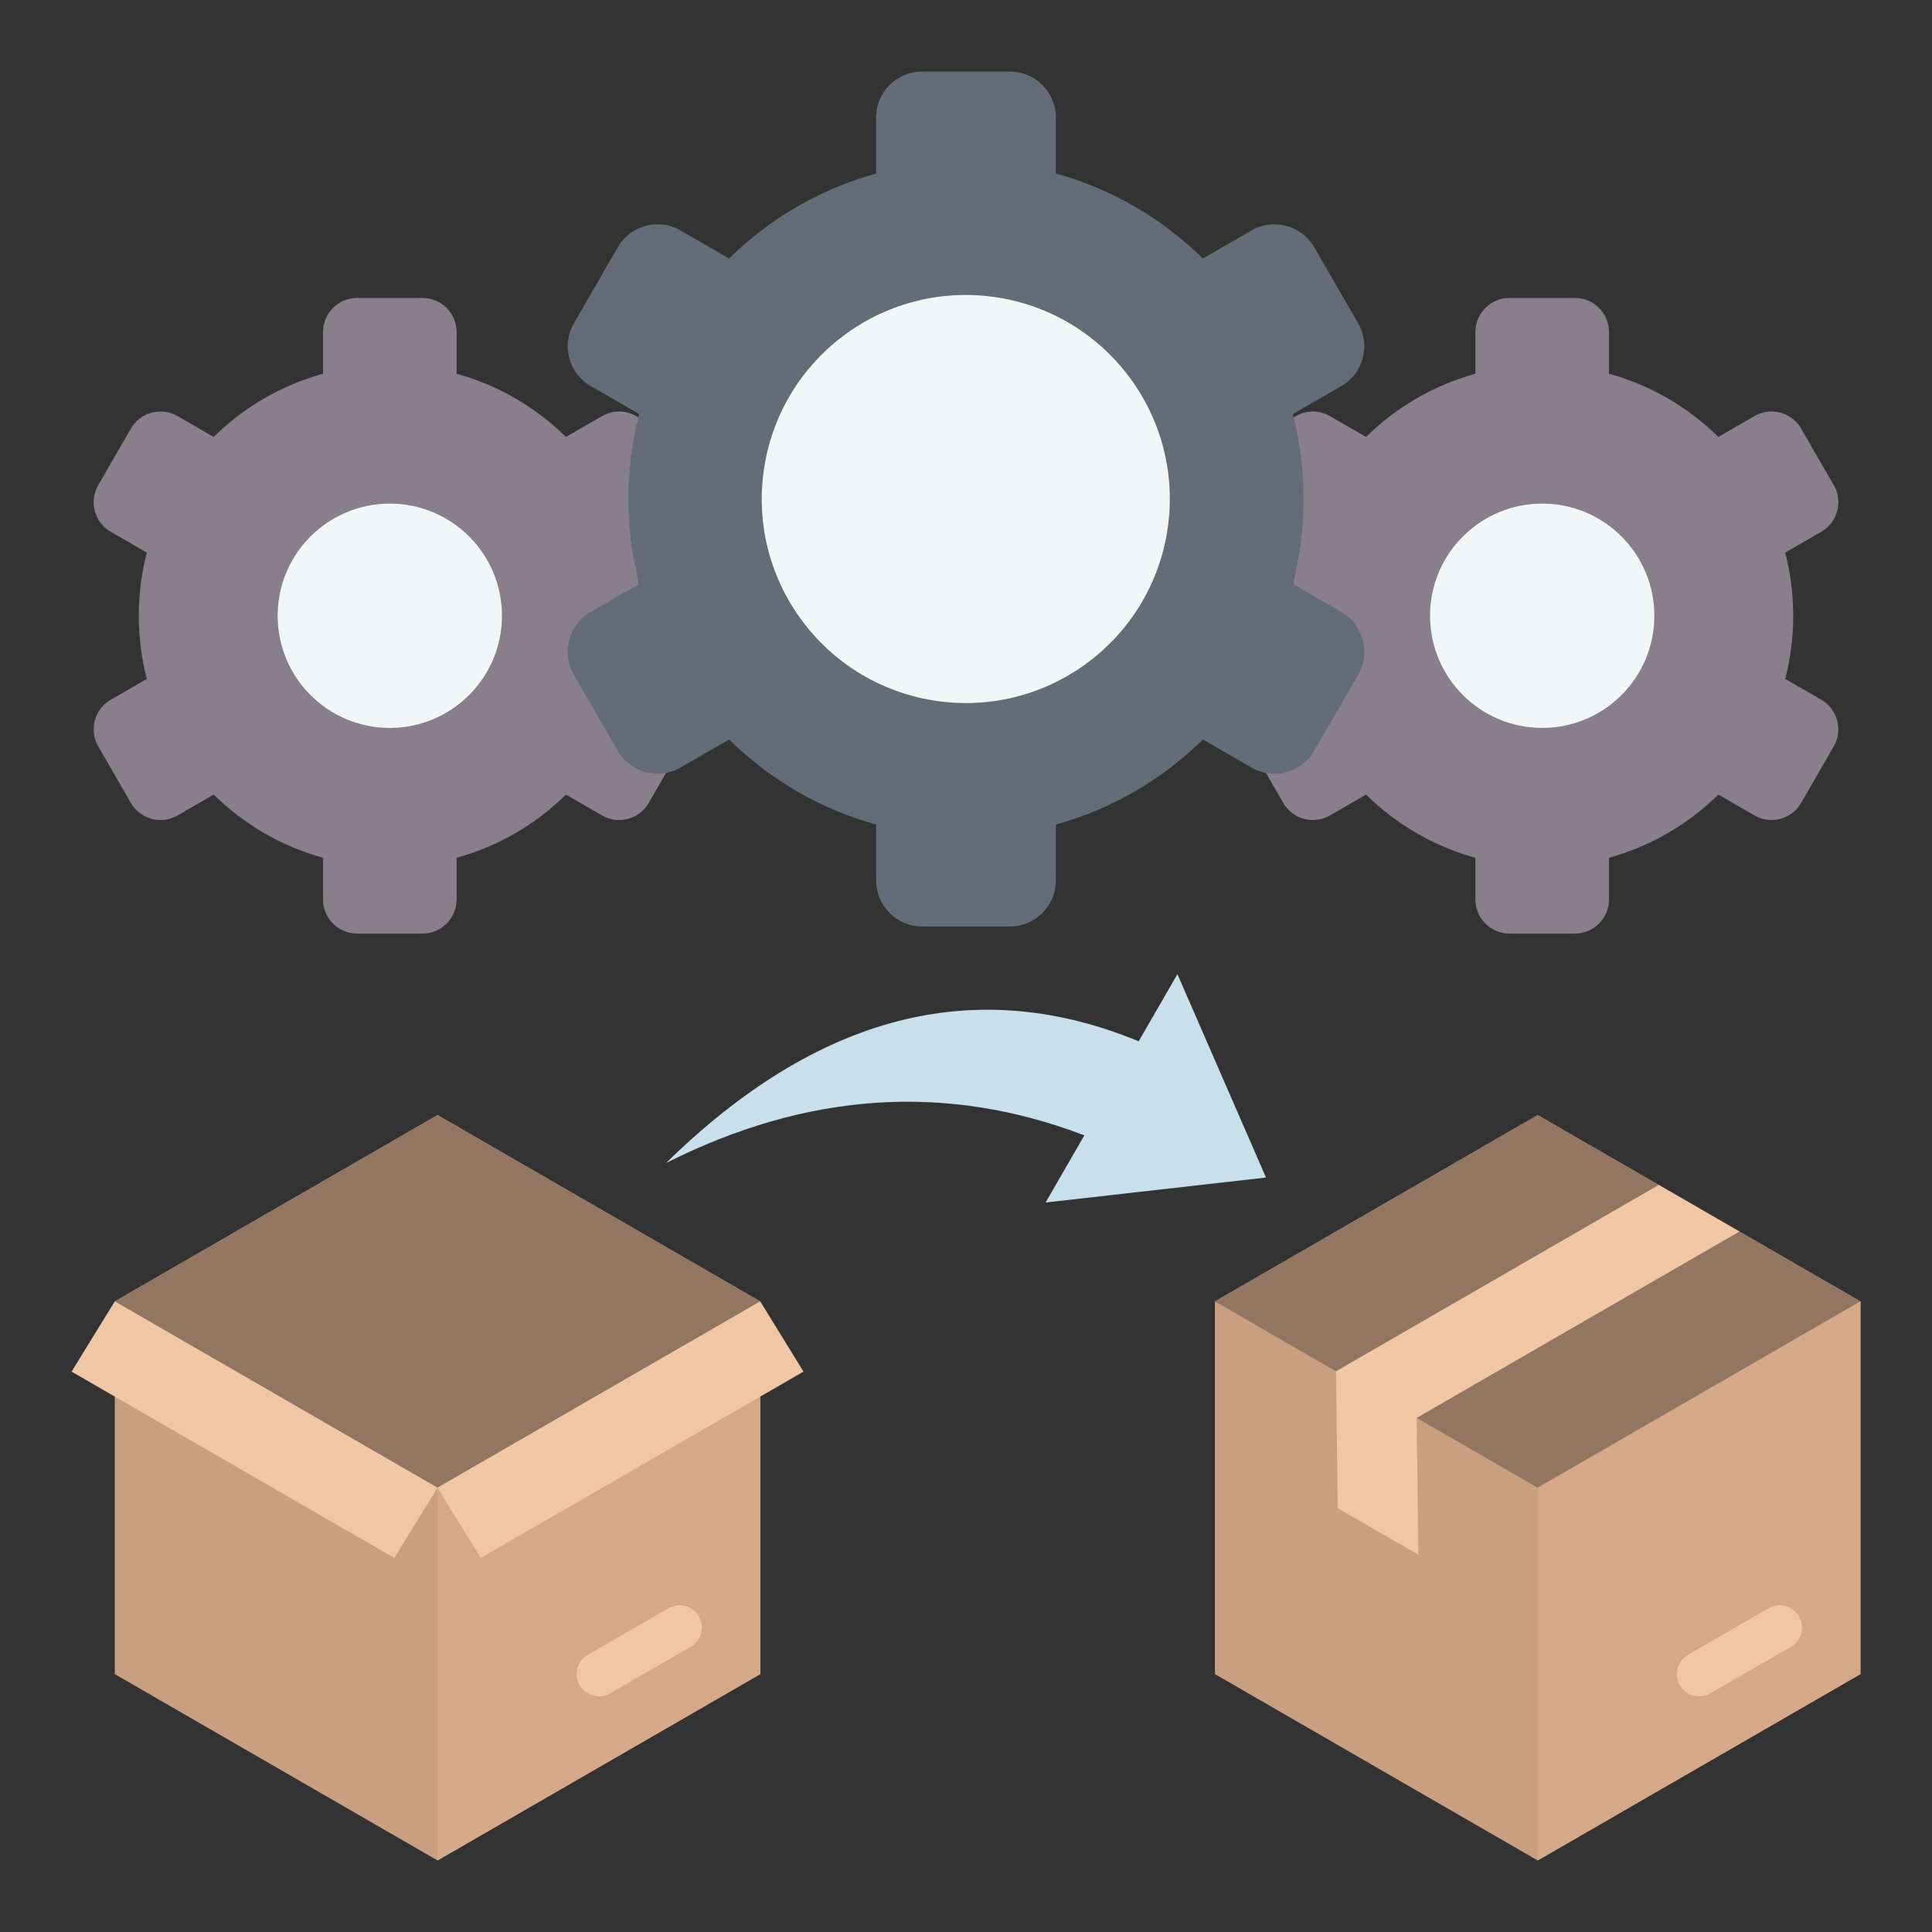 <svg id="Layer_1" viewBox="0 0 512 512" xmlns="http://www.w3.org/2000/svg" data-name="Layer 1"><rect x="0" y="0" width="512" height="512" fill="#333333" stroke="none"/><g fill-rule="evenodd"><path d="m407.505 295.505 85.532 49.382v98.767l-85.532 49.382-85.533-49.382v-98.767z" fill="#c89f81"/><path d="m407.505 295.505 85.532 49.382-85.532 49.382-85.533-49.382z" fill="#937661"/><path d="m493.037 344.889v98.766l-85.532 49.382v-98.766z" fill="#d5a889"/><path d="m439.579 314.024 21.383 12.348-85.533 49.382.464 36.275-21.382-12.348-.466-36.275z" fill="#efc7a4"/><path d="m453.211 448.769c-2.824 1.623-6.433.649-8.055-2.176-1.623-2.824-.649-6.432 2.176-8.055l21.384-12.345c2.824-1.623 6.432-.649 8.055 2.176 1.623 2.824.649 6.432-2.175 8.055z" fill="#efc7a4"/><path d="m115.948 295.505 85.533 49.382v98.767l-85.533 49.382-85.533-49.382v-98.767z" fill="#c89f81"/><path d="m115.948 295.505 85.533 49.382-85.533 49.382-85.533-49.382z" fill="#937661"/><path d="m201.482 344.889v98.766l-85.534 49.382v-98.766z" fill="#d5a889"/><path d="m161.655 448.769c-2.824 1.623-6.432.649-8.055-2.176-1.623-2.824-.649-6.432 2.175-8.055l21.384-12.345c2.824-1.623 6.432-.649 8.055 2.176 1.623 2.824.649 6.432-2.175 8.055z" fill="#efc7a4"/><path d="m201.482 344.889 11.452 18.602-85.534 49.382-11.451-18.602z" fill="#efc7a4"/><path d="m30.415 344.889-11.451 18.602 85.534 49.382 11.452-18.602z" fill="#efc7a4"/><path d="m277.093 318.677 10.271-17.791c-36.493-13.97-73.45-11.525-110.868 7.335 40.21-39.379 81.964-50.135 125.262-32.266l10.271-17.791 23.475 53.895z" fill="#c7e0ec"/><path d="m85.601 99.045c-11.088 3.053-21.015 8.904-28.975 16.747l-9.6-5.542c-4.297-2.481-9.843-.995-12.325 3.304l-8.679 15.032c-2.482 4.299-.995 9.844 3.303 12.327l9.581 5.53c-1.386 5.348-2.126 10.958-2.126 16.739s.74 11.392 2.126 16.739l-9.581 5.532c-4.299 2.481-5.784 8.027-3.303 12.325l8.679 15.033c2.481 4.298 8.028 5.784 12.325 3.303l9.598-5.541c7.961 7.841 17.888 13.693 28.976 16.747v11.065c0 4.963 4.06 9.023 9.023 9.023h17.358c4.963 0 9.023-4.061 9.023-9.023v-11.063c11.088-3.054 21.015-8.906 28.977-16.749l9.598 5.542c4.299 2.481 9.844.995 12.325-3.304l8.679-15.033c2.482-4.298.996-9.844-3.303-12.325l-9.581-5.532c1.387-5.347 2.126-10.957 2.126-16.739s-.739-11.391-2.126-16.738l9.581-5.532c4.298-2.481 5.785-8.028 3.303-12.325l-8.679-15.033c-2.481-4.299-8.027-5.785-12.325-3.303l-9.598 5.541c-7.962-7.841-17.889-13.694-28.975-16.747v-11.065c0-4.963-4.061-9.023-9.023-9.023h-17.359c-4.963 0-9.023 4.06-9.023 9.023v11.065z" fill="#897e8b"/><path d="m103.303 133.461c-16.414 0-29.721 13.307-29.721 29.722s13.307 29.721 29.721 29.721 29.722-13.307 29.722-29.721-13.307-29.722-29.722-29.722z" fill="#f1f6f7"/><path d="m426.401 99.045c11.088 3.053 21.015 8.904 28.975 16.747l9.599-5.542c4.298-2.481 9.843-.995 12.325 3.304l8.679 15.032c2.481 4.299.995 9.844-3.303 12.327l-9.581 5.53c1.386 5.348 2.126 10.958 2.126 16.739s-.74 11.392-2.126 16.739l9.581 5.532c4.299 2.481 5.784 8.027 3.303 12.325l-8.679 15.033c-2.481 4.298-8.028 5.784-12.325 3.303l-9.598-5.541c-7.962 7.841-17.889 13.693-28.977 16.747v11.065c0 4.963-4.06 9.023-9.023 9.023h-17.358c-4.964 0-9.023-4.061-9.023-9.023v-11.063c-11.088-3.054-21.015-8.906-28.977-16.749l-9.598 5.542c-4.298 2.481-9.844.995-12.325-3.304l-8.679-15.033c-2.482-4.298-.996-9.844 3.303-12.325l9.581-5.532c-1.387-5.347-2.126-10.957-2.126-16.739s.738-11.391 2.126-16.738l-9.581-5.532c-4.299-2.481-5.785-8.028-3.303-12.325l8.679-15.033c2.481-4.299 8.027-5.785 12.325-3.303l9.598 5.541c7.961-7.841 17.888-13.694 28.975-16.747v-11.065c0-4.963 4.061-9.023 9.023-9.023h17.359c4.963 0 9.023 4.06 9.023 9.023v11.065z" fill="#897e8b"/><path d="m408.699 133.461c16.414 0 29.721 13.307 29.721 29.722s-13.306 29.721-29.721 29.721-29.722-13.307-29.722-29.721 13.307-29.722 29.722-29.722z" fill="#f1f6f7"/><path d="m279.809 45.981c14.913 4.107 28.265 11.978 38.972 22.524l12.909-7.453c5.782-3.337 13.24-1.339 16.579 4.442l11.674 20.218c3.337 5.782 1.339 13.24-4.442 16.579l-12.885 7.439c1.864 7.194 2.858 14.738 2.858 22.515s-.994 15.32-2.858 22.513l12.885 7.44c5.782 3.337 7.78 10.797 4.442 16.578l-11.674 20.219c-3.337 5.78-10.797 7.779-16.577 4.442l-12.91-7.454c-10.707 10.546-24.059 18.419-38.971 22.525v14.883c0 6.675-5.46 12.135-12.136 12.135h-23.346c-6.676 0-12.137-5.46-12.137-12.135v-14.88c-14.912-4.107-28.265-11.978-38.972-22.527l-12.909 7.453c-5.781 3.337-13.24 1.339-16.577-4.442l-11.673-20.218c-3.337-5.781-1.339-13.24 4.442-16.579l12.886-7.439c-1.865-7.194-2.859-14.738-2.859-22.514s.994-15.321 2.859-22.514l-12.886-7.44c-5.781-3.337-7.779-10.797-4.442-16.577l11.673-20.219c3.337-5.78 10.796-7.779 16.577-4.442l12.909 7.454c10.709-10.546 24.059-18.418 38.972-22.524v-14.883c0-6.675 5.46-12.135 12.135-12.135h23.347c6.675 0 12.135 5.46 12.135 12.135v14.882z" fill="#636c77"/></g><circle cx="256.001" cy="132.245" fill="#f1f6f7" r="54.073" transform="matrix(.16 -.987 .987 .16 84.456 363.757)"/></svg>